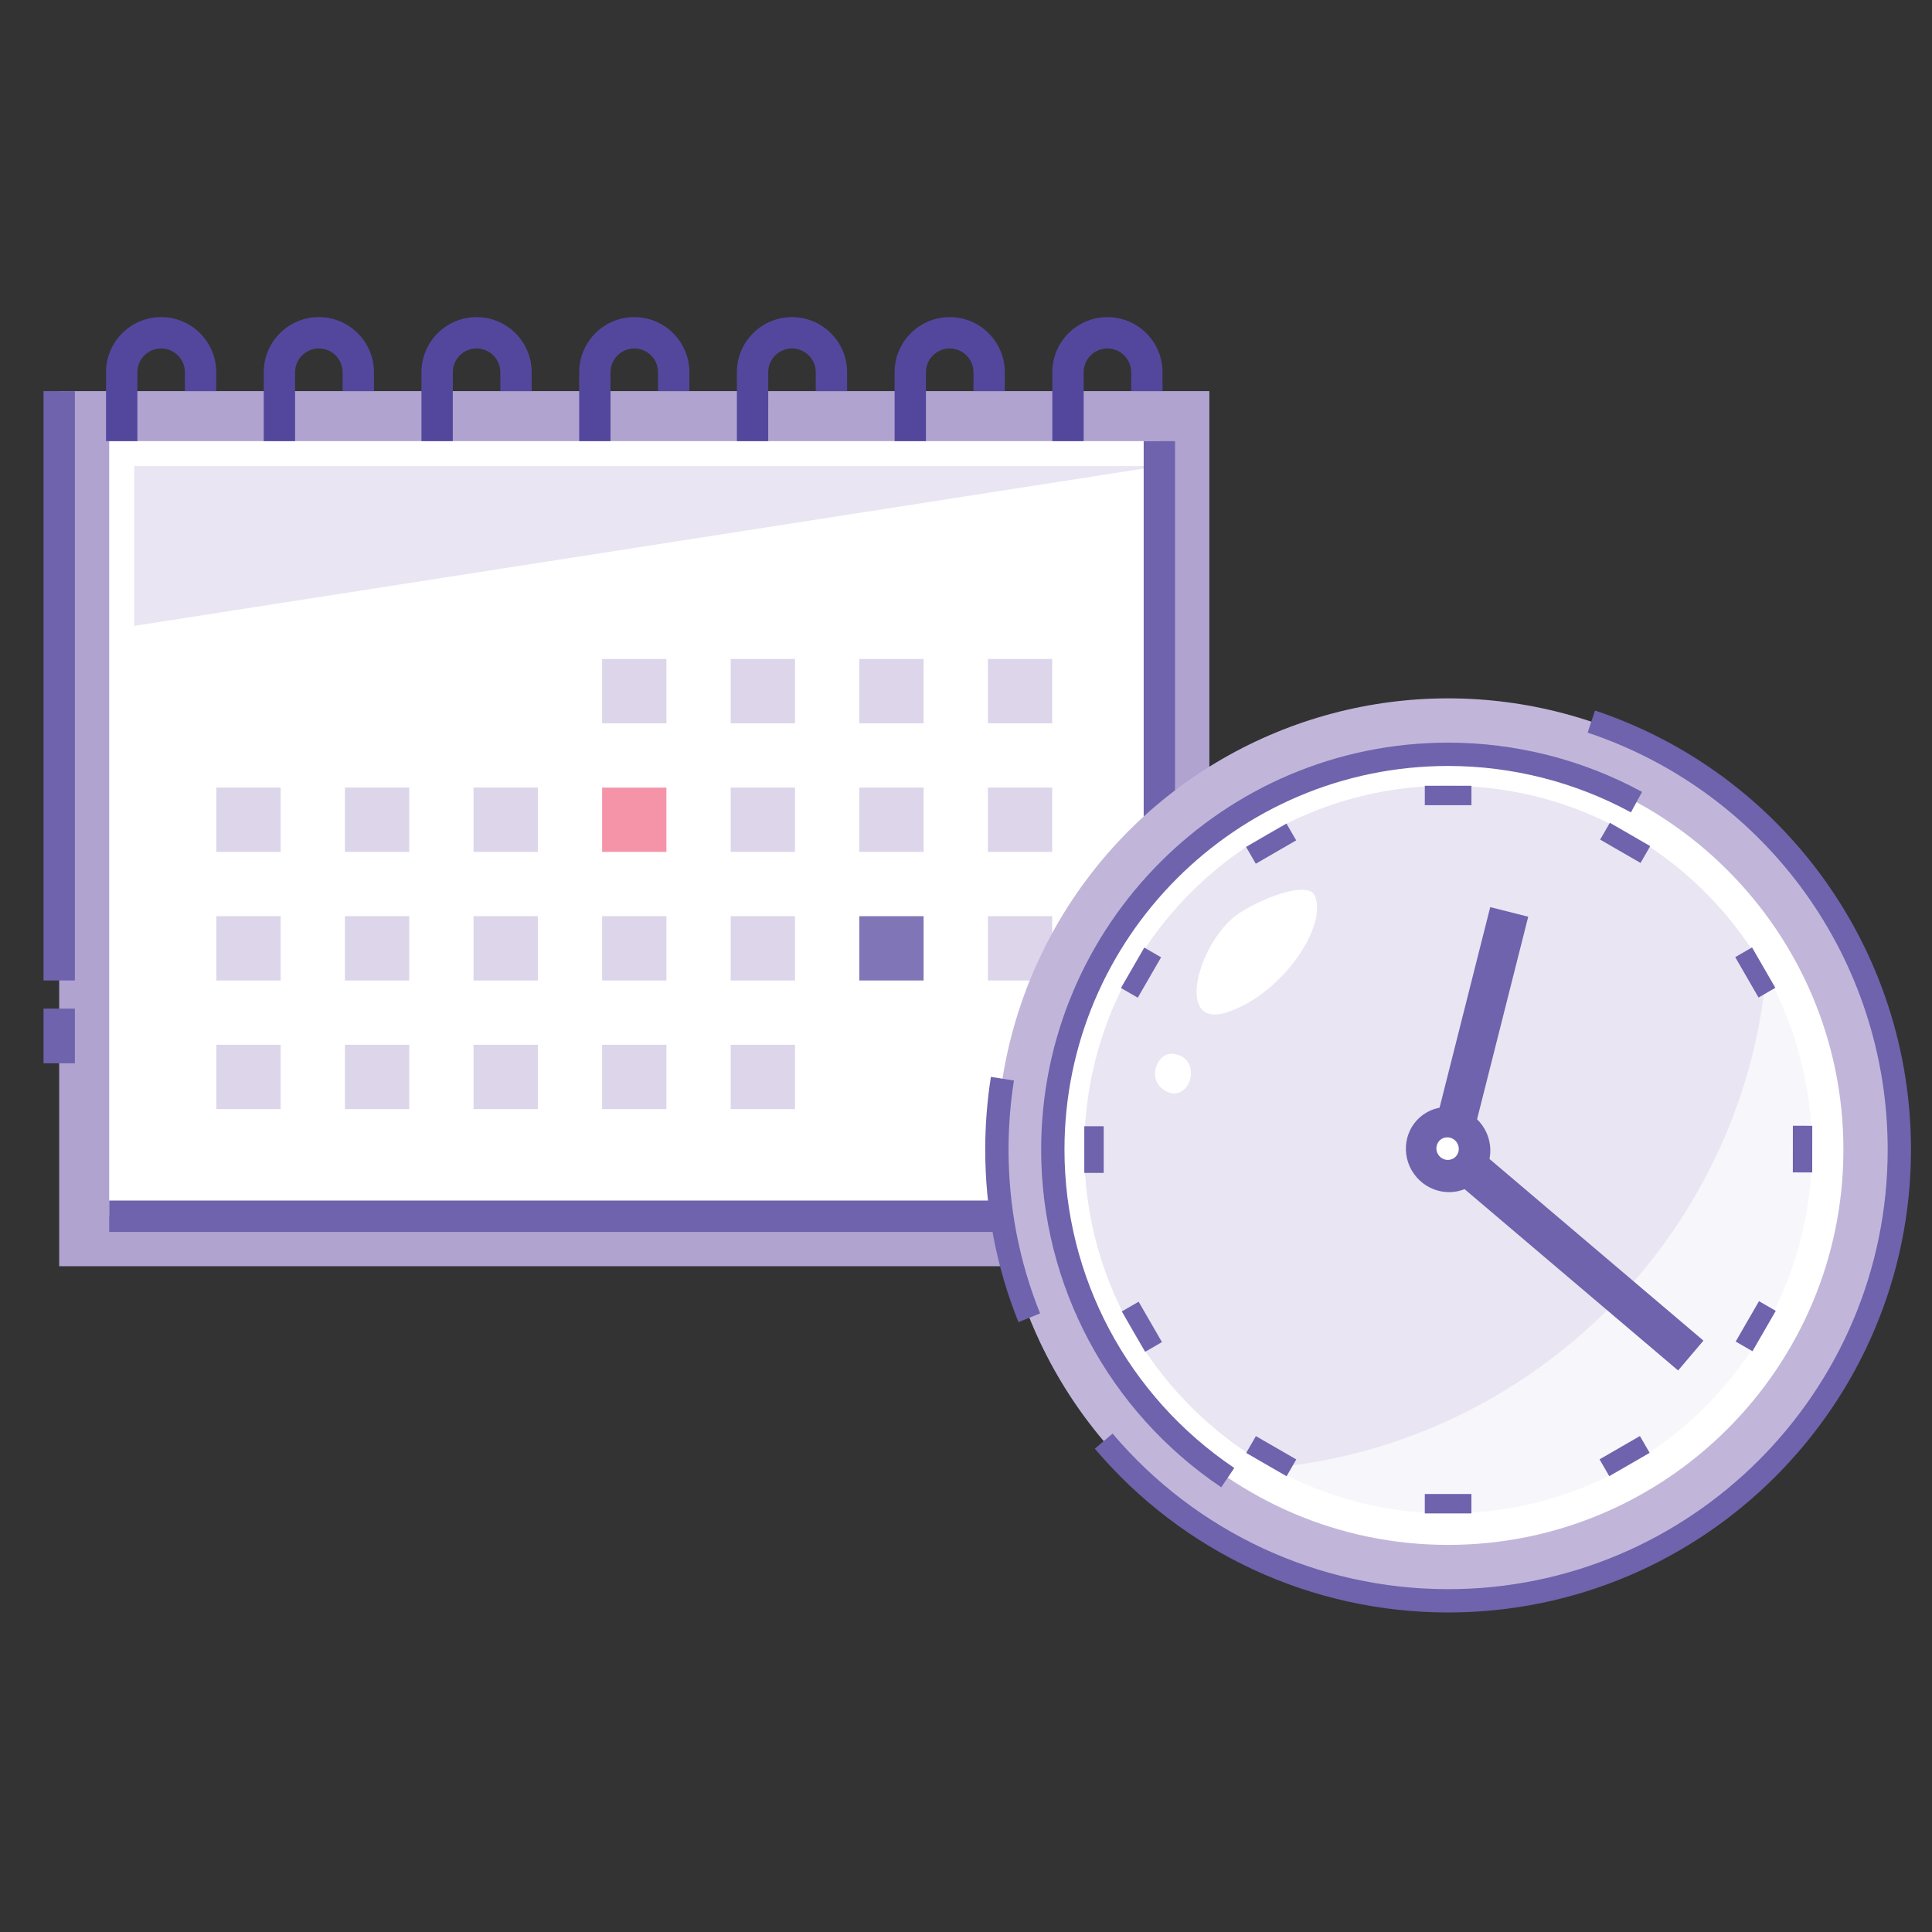 <?xml version="1.0" encoding="UTF-8"?> <!-- Generator: Adobe Illustrator 16.0.0, SVG Export Plug-In . SVG Version: 6.00 Build 0) --> <svg xmlns="http://www.w3.org/2000/svg" xmlns:xlink="http://www.w3.org/1999/xlink" id="Слой_1" x="0px" y="0px" width="460px" height="460px" viewBox="0 0 460 460" xml:space="preserve"><rect x="0" y="0" width="460" height="460" fill="#333333" stroke="none"/> <g> <rect x="14.093" y="93.12" fill="#B0A3D0" width="273.849" height="208.364"></rect> <rect x="26" y="105.027" fill="#FFFFFF" width="250.036" height="184.551"></rect> <path fill="#53479D" d="M32.708,105.028h-7.463V88.624c0-7.237,5.885-13.122,13.119-13.122c7.233,0,13.119,5.885,13.119,13.122 v4.497h-7.463v-4.497c0-3.119-2.537-5.659-5.656-5.659s-5.656,2.54-5.656,5.659V105.028z"></path> <path fill="#53479D" d="M70.259,105.028h-7.463V88.624c0-7.237,5.885-13.122,13.119-13.122s13.119,5.885,13.119,13.122v4.497 h-7.463v-4.497c0-3.119-2.537-5.659-5.656-5.659s-5.656,2.54-5.656,5.659V105.028z"></path> <path fill="#53479D" d="M107.81,105.028h-7.462V88.624c0-7.237,5.885-13.122,13.119-13.122s13.119,5.885,13.119,13.122v4.497 h-7.462v-4.497c0-3.119-2.538-5.659-5.656-5.659c-3.119,0-5.657,2.54-5.657,5.659V105.028z"></path> <path fill="#53479D" d="M145.361,105.028h-7.462V88.624c0-7.237,5.885-13.122,13.119-13.122s13.119,5.885,13.119,13.122v4.497 h-7.462v-4.497c0-3.119-2.538-5.659-5.657-5.659c-3.119,0-5.656,2.54-5.656,5.659V105.028z"></path> <path fill="#53479D" d="M182.912,105.028h-7.463V88.624c0-7.237,5.885-13.122,13.119-13.122s13.119,5.885,13.119,13.122v4.497 h-7.463v-4.497c0-3.119-2.537-5.659-5.656-5.659s-5.656,2.54-5.656,5.659V105.028z"></path> <path fill="#53479D" d="M220.463,105.028H213V88.624c0-7.237,5.886-13.122,13.119-13.122c7.234,0,13.119,5.885,13.119,13.122v4.497 h-7.463v-4.497c0-3.119-2.537-5.659-5.656-5.659c-3.119,0-5.656,2.54-5.656,5.659V105.028z"></path> <path fill="#53479D" d="M258.014,105.028h-7.463V88.624c0-7.237,5.886-13.122,13.119-13.122c7.234,0,13.119,5.885,13.119,13.122 v4.497h-7.463v-4.497c0-3.119-2.537-5.659-5.656-5.659c-3.118,0-5.656,2.54-5.656,5.659V105.028z"></path> <polygon fill="#E9E5F2" points="276.035,110.98 31.953,149.016 31.953,110.98 "></polygon> <g> <rect x="143.363" y="156.906" fill="#DDD5EA" width="15.308" height="15.309"></rect> <rect x="173.979" y="156.906" fill="#DDD5EA" width="15.309" height="15.309"></rect> <rect x="204.596" y="156.906" fill="#DDD5EA" width="15.308" height="15.309"></rect> <rect x="235.213" y="156.906" fill="#DDD5EA" width="15.309" height="15.309"></rect> <rect x="51.514" y="187.523" fill="#DDD5EA" width="15.308" height="15.308"></rect> <rect x="82.13" y="187.523" fill="#DDD5EA" width="15.309" height="15.308"></rect> <rect x="112.747" y="187.523" fill="#DDD5EA" width="15.308" height="15.308"></rect> <rect x="143.363" y="187.523" fill="#F594A9" width="15.308" height="15.308"></rect> <rect x="173.979" y="187.523" fill="#DDD5EA" width="15.309" height="15.308"></rect> <rect x="204.596" y="187.523" fill="#DDD5EA" width="15.308" height="15.308"></rect> <rect x="235.213" y="187.523" fill="#DDD5EA" width="15.309" height="15.308"></rect> <rect x="51.514" y="218.14" fill="#DDD5EA" width="15.308" height="15.309"></rect> <rect x="82.13" y="218.14" fill="#DDD5EA" width="15.309" height="15.309"></rect> <rect x="112.747" y="218.14" fill="#DDD5EA" width="15.308" height="15.309"></rect> <rect x="143.363" y="218.14" fill="#DDD5EA" width="15.308" height="15.309"></rect> <rect x="173.979" y="218.14" fill="#DDD5EA" width="15.309" height="15.309"></rect> <rect x="204.596" y="218.14" fill="#8076B7" width="15.308" height="15.309"></rect> <rect x="235.213" y="218.14" fill="#DDD5EA" width="15.309" height="15.309"></rect> <rect x="51.514" y="248.756" fill="#DDD5EA" width="15.308" height="15.309"></rect> <rect x="82.13" y="248.756" fill="#DDD5EA" width="15.309" height="15.309"></rect> <rect x="112.747" y="248.756" fill="#DDD5EA" width="15.308" height="15.309"></rect> <rect x="143.363" y="248.756" fill="#DDD5EA" width="15.308" height="15.309"></rect> <rect x="173.979" y="248.756" fill="#DDD5EA" width="15.309" height="15.309"></rect> </g> <polygon fill="#6E63AC" points="279.766,293.308 26,293.308 26,285.846 272.304,285.846 272.304,105.028 279.766,105.028 "></polygon> <rect x="10.362" y="93.12" fill="#6E63AC" width="7.462" height="140.326"></rect> <rect x="10.362" y="240.147" fill="#6E63AC" width="7.462" height="13.023"></rect> </g> <g> <circle fill="#C1B6DA" cx="344.789" cy="273.712" r="107.436"></circle> <path fill="#6E63AC" d="M344.789,383.923c-32.458,0-63.119-14.217-84.122-39.003l4.235-3.589 c19.945,23.539,49.063,37.041,79.887,37.041c57.709,0,104.66-46.95,104.66-104.66c0-45.091-28.712-84.987-71.444-99.279l1.76-5.264 C424.766,184.217,455,226.23,455,273.712C455,334.482,405.559,383.923,344.789,383.923z"></path> <path fill="#6E63AC" d="M242.49,314.794c-5.251-13.062-7.913-26.885-7.913-41.082c0-5.8,0.455-11.625,1.352-17.309l5.483,0.867 c-0.852,5.396-1.284,10.929-1.284,16.441c0,13.484,2.527,26.61,7.513,39.011L242.49,314.794z"></path> <path fill="#FFFFFF" d="M344.788,367.83c-51.896,0-94.117-42.223-94.117-94.118c0-51.896,42.221-94.117,94.117-94.117 s94.118,42.221,94.118,94.117C438.906,325.607,396.685,367.83,344.788,367.83z"></path> <path fill="#F7F6FB" d="M431.414,273.715c0,47.759-38.861,86.62-86.627,86.62c-15.216,0-29.531-3.943-41.971-10.868 c-26.61-14.796-44.649-43.209-44.649-75.752c0-47.765,38.855-86.626,86.62-86.626c32.55,0,60.957,18.046,75.76,44.648 C427.473,244.183,431.414,258.492,431.414,273.715z"></path> <path fill="#E9E5F2" d="M420.547,231.736c-5.827,62.223-55.51,111.905-117.73,117.73c-26.61-14.796-44.649-43.209-44.649-75.752 c0-47.765,38.855-86.626,86.62-86.626C377.337,187.088,405.744,205.135,420.547,231.736z"></path> <path fill="#6E63AC" d="M290.776,354.119c-26.852-18.092-42.881-48.15-42.881-80.407c0-53.428,43.466-96.892,96.893-96.892 c16.115,0,32.083,4.055,46.179,11.729l-2.654,4.873c-13.283-7.229-28.333-11.05-43.524-11.05 c-50.366,0-91.342,40.976-91.342,91.341c0,30.408,15.114,58.745,40.432,75.805L290.776,354.119z"></path> <rect x="347.287" y="216.188" transform="matrix(0.97 0.245 -0.245 0.97 70.914 -78.806)" fill="#6E63AC" width="9.324" height="58.415"></rect> <rect x="368.912" y="260.394" transform="matrix(-0.647 0.762 -0.762 -0.647 842.687 206.56)" fill="#6E63AC" width="9.323" height="75.535"></rect> <g> <rect x="384.637" y="341.177" transform="matrix(0.5 0.866 -0.866 0.5 493.6 -161.774)" fill="#6E63AC" width="4.621" height="11.102"></rect> <rect x="300.323" y="195.143" transform="matrix(0.501 0.866 -0.866 0.501 324.832 -161.757)" fill="#6E63AC" width="4.615" height="11.1"></rect> <rect x="415.501" y="310.318" transform="matrix(0.866 0.5 -0.5 0.866 214.143 -166.684)" fill="#6E63AC" width="4.613" height="11.101"></rect> <rect x="269.463" y="226.003" transform="matrix(0.866 0.5 -0.5 0.866 152.092 -104.831)" fill="#6E63AC" width="4.621" height="11.101"></rect> <rect x="426.796" y="268.16" transform="matrix(1 0.001 -0.001 1 0.348 -0.545)" fill="#6E63AC" width="4.615" height="11.103"></rect> <rect x="258.166" y="268.157" fill="#6E63AC" width="4.621" height="11.103"></rect> <rect x="412.254" y="229.244" transform="matrix(0.5 0.866 -0.866 0.5 409.549 -246.054)" fill="#6E63AC" width="11.102" height="4.62"></rect> <rect x="266.223" y="313.558" transform="matrix(0.5 0.866 -0.866 0.5 409.533 -77.395)" fill="#6E63AC" width="11.102" height="4.621"></rect> <rect x="381.396" y="198.386" transform="matrix(0.866 0.5 -0.5 0.866 152.203 -166.594)" fill="#6E63AC" width="11.102" height="4.62"></rect> <rect x="297.08" y="344.417" transform="matrix(0.866 0.5 -0.5 0.866 213.962 -104.873)" fill="#6E63AC" width="11.101" height="4.62"></rect> <rect x="339.24" y="187.089" fill="#6E63AC" width="11.102" height="4.622"></rect> <rect x="339.236" y="355.713" fill="#6E63AC" width="11.102" height="4.621"></rect> </g> <path fill="#6E63AC" d="M336.663,279.498c-3.267-4.588-2.281-10.915,2.199-14.106c4.48-3.19,10.783-2.054,14.051,2.533 c3.268,4.588,2.28,10.917-2.199,14.106C346.234,285.223,339.931,284.086,336.663,279.498z"></path> <ellipse transform="matrix(-0.815 0.58 -0.58 -0.815 784.417 296.583)" fill="#FFFFFF" cx="344.788" cy="273.712" rx="2.647" ry="2.711"></ellipse> <path fill="#FFFFFF" d="M295.229,217.305c-9.599,6.114-15.955,27.8-3.146,23.735c12.81-4.064,24.118-20.285,20.975-27.756 C311.583,209.78,301.551,213.279,295.229,217.305z"></path> <path fill="#FFFFFF" d="M277.59,259.807c-4.735-2.521-2.193-9.334,1.661-8.906C286.731,251.732,283.407,262.905,277.59,259.807z"></path> </g> </svg> 